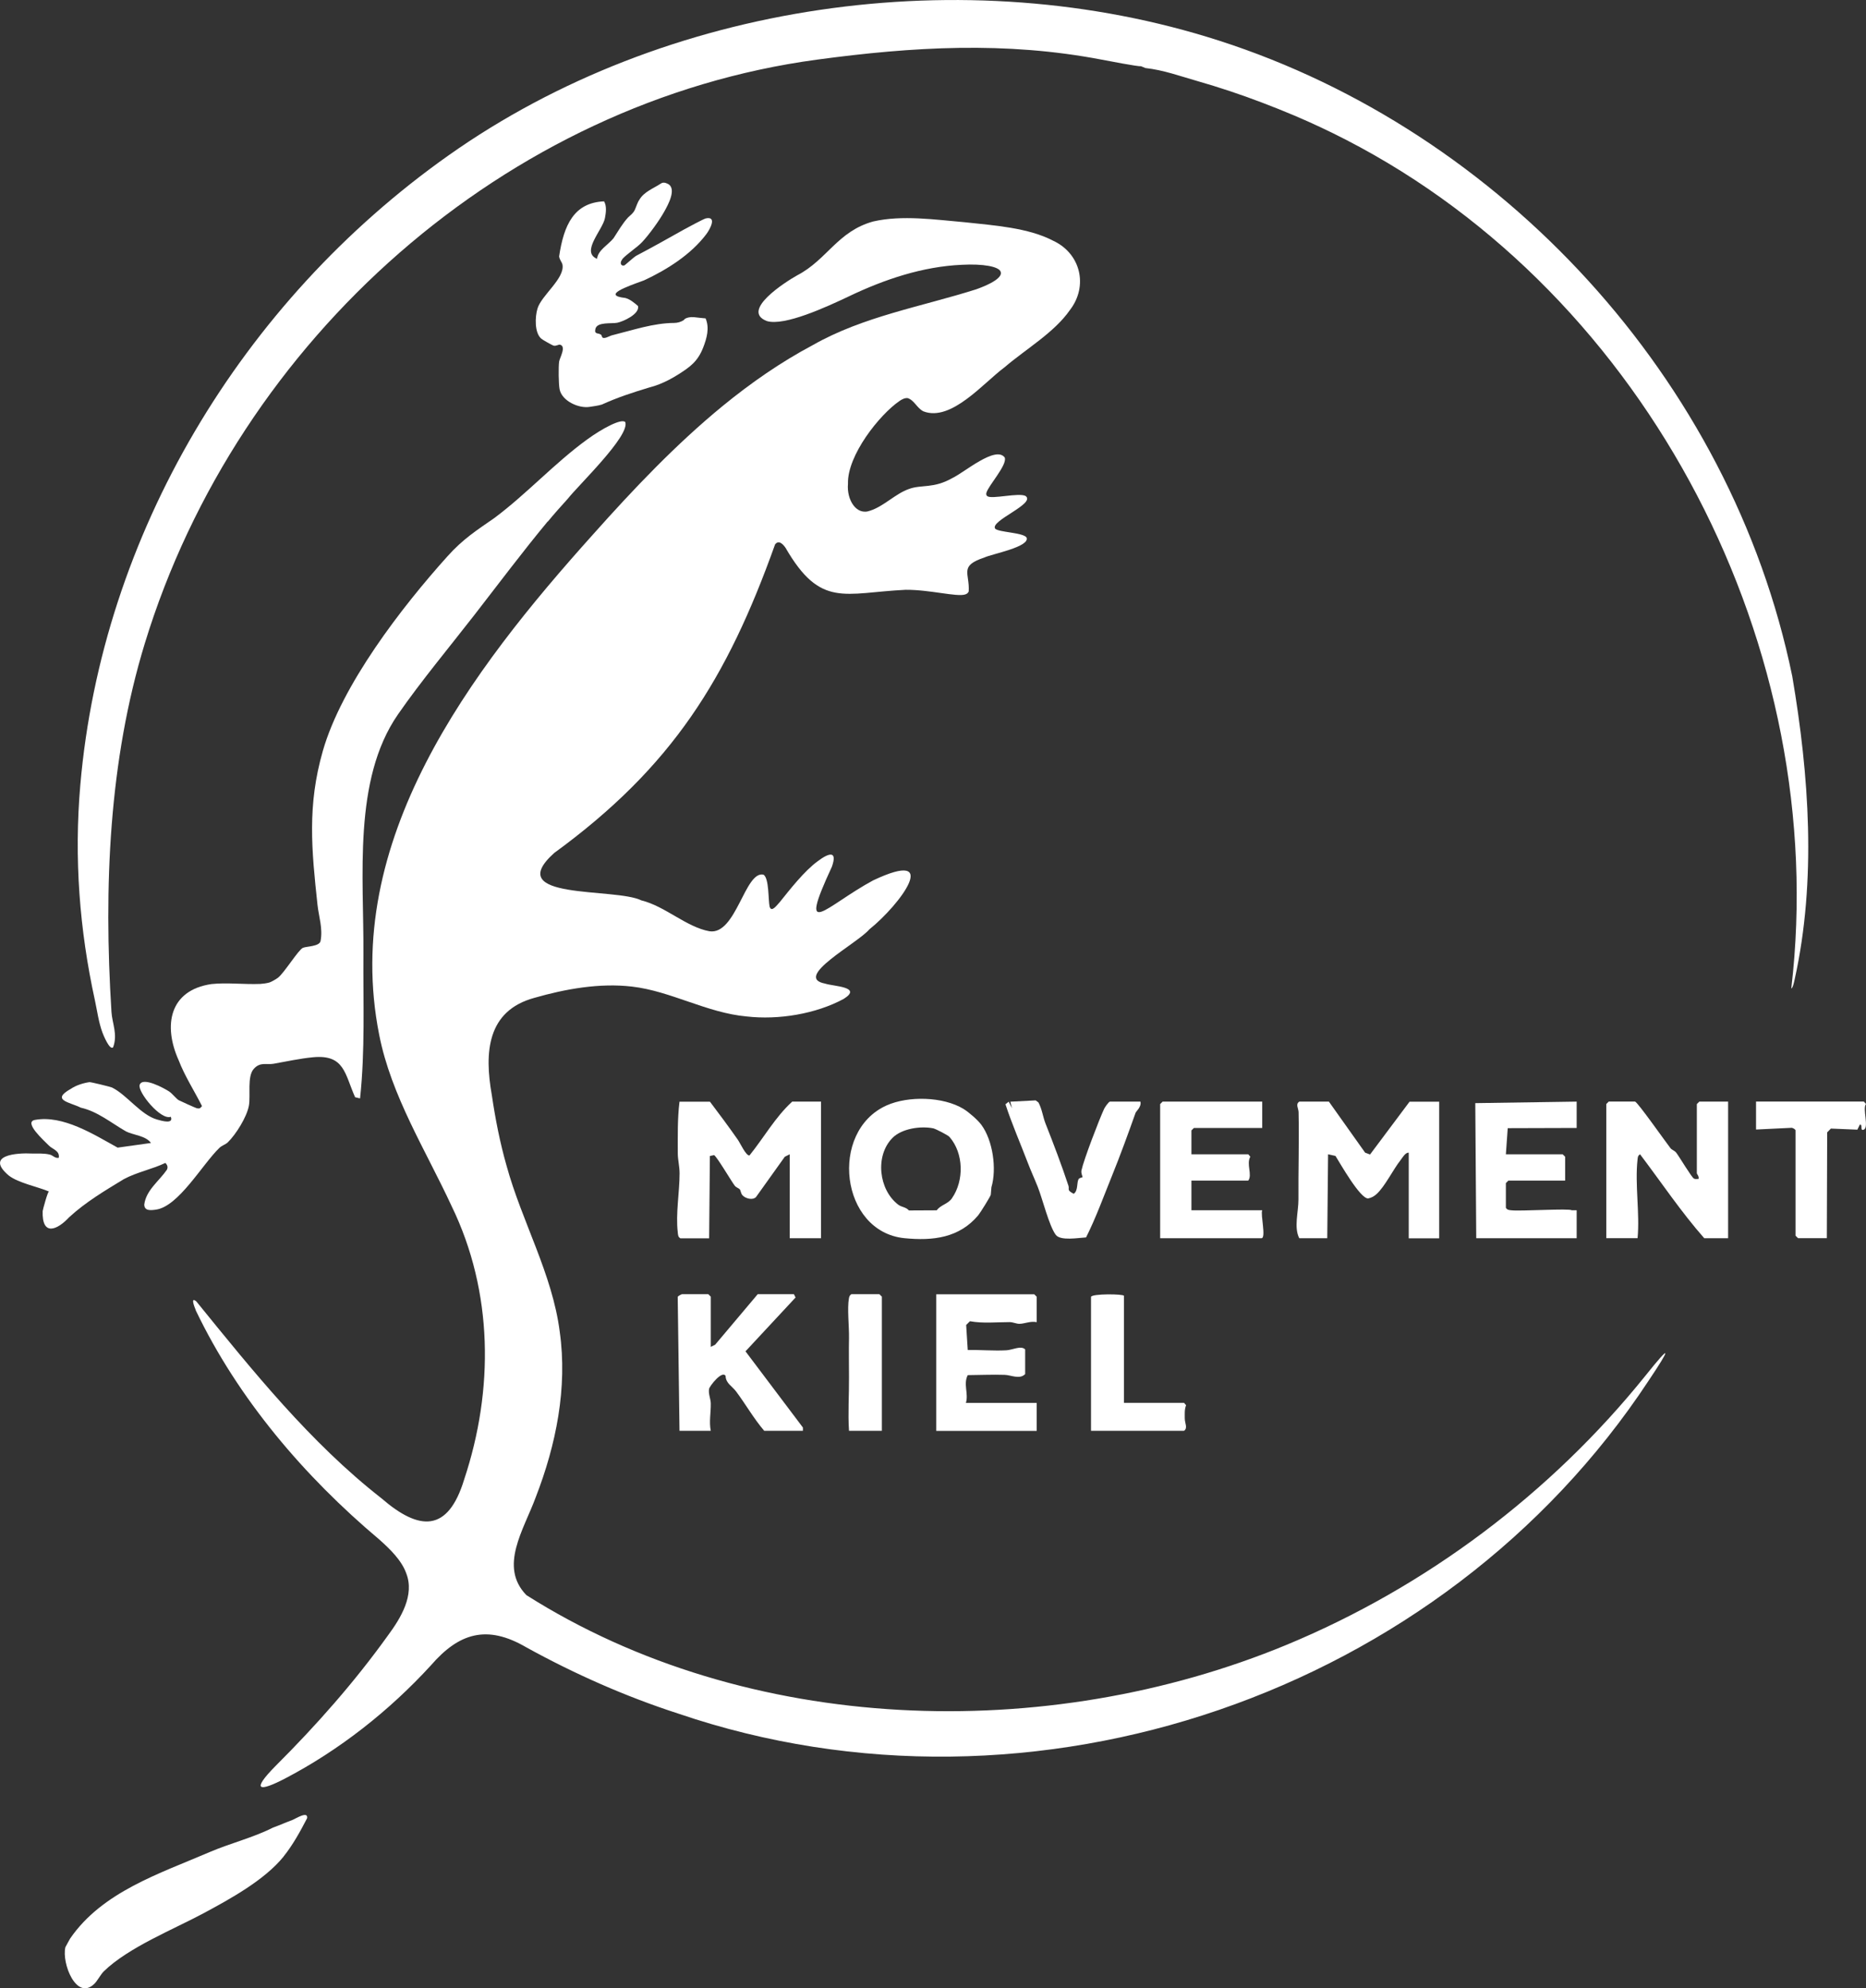<svg xmlns="http://www.w3.org/2000/svg" id="Ebene_2" data-name="Ebene 2" viewBox="0 0 272.03 289.91"><rect x="0" y="0" width="272.03" height="289.91" fill="#333333" stroke="none"/><defs><style>      .cls-1 {        fill: #fff;      }    </style></defs><g id="Ebene_1-2" data-name="Ebene 1"><g><path class="cls-1" d="M28.51,190.96c-.51-1.24-.48-1.69.11-1.2,8.21,10.11,16.61,20.6,27,28.72,5.51,4.77,9.68,5,12.04-2.73,4.36-13.1,4.24-27.39-1.81-39.86-3.78-8.17-8.82-16.09-10.57-25-5.61-28.26,13.32-53.08,31.19-72.98,5.88-6.6,12.05-13.11,18.88-18.71,4.14-3.39,8.51-6.42,13.16-8.89,7.32-4.17,15.85-5.6,23.82-8.13,1.64-.59,2.86-1.22,3.34-1.8.19-.24.3-.44.22-.72-.21-.8-2.58-1.22-5.67-1.05-5.71.25-11.3,2.13-16.46,4.6-3.35,1.59-9.39,4.36-11.95,3.61-3.95-1.49,2.72-5.73,4.4-6.67,4.36-2.26,5.89-6.43,11.1-7.86,4.23-.96,8.97-.26,13.29.11,4.34.47,9.31.8,12.95,2.71,4,1.87,5.12,6.6,2.43,10.09-2.28,3.29-6.36,5.64-9.54,8.36-3.05,2.25-7.77,7.98-11.82,6.42-.95-.47-1.33-1.63-2.3-1.93-.43-.04-.82.17-1.19.42-2.89,1.98-7.63,7.91-7.51,12.07-.21,2.32,1.22,4.7,3.24,3.92,2-.64,3.67-2.47,5.65-3.16,1.82-.68,3.57-.02,6.32-1.59,1.71-.79,6.32-4.79,7.64-3,.42,1.06-2.4,4.11-2.67,5.15-.05.19-.03.38.14.49.63.48,4.6-.55,5.57-.03,1.56,1.13-5.28,3.63-4.42,4.78.56.52,3.95.54,4.55,1.25.65,1.38-5.12,2.44-6.13,2.94-3.74,1.25-2.12,2.24-2.29,4.96-.1.23-.27.35-.52.43-1.23.39-5.18-.71-8.68-.68-8.96.43-12.38,2.73-17.5-6.12-.37-.54-1-1.2-1.53-.49-7.01,19.61-14.99,32.43-32.19,44.98-7.74,6.95,8.85,5.01,12.71,6.92,3.47.85,6.54,3.89,9.92,4.5,3.9.58,5.17-8.91,7.89-8.25.82.58.66,3.69.88,4.67.28.9,1.05-.23,1.46-.65,1.51-1.88,3.58-4.54,5.53-5.97,1.71-1.29,2.91-1.56,2.09.78-5.14,11.09-.93,5.75,6.01,2,10.08-4.77,3.98,3.5-.56,7.15-1.73,2.04-11.21,7-6.45,7.9,1.2.41,5.53.46,2.72,2.23-4.05,2.19-9.49,3.1-14.17,2.56-5.76-.52-11.05-3.7-16.67-4.35-4.75-.56-9.73.34-14.26,1.64-6.92,1.89-7.3,7.99-6.2,14.18.51,3.46,1.18,6.9,2.14,10.27,2.25,8.21,6.68,15.79,7.76,24.23,1.15,8.19-.53,16.49-3.5,24.14-1.74,4.74-5.41,10.1-1.36,14.27,32.26,20.45,75.82,21.75,110.84,7.24,20.34-8.44,38.51-22.09,52.3-39.24,3.9-4.88,3.67-4.05.44.76-30.03,45.57-89.68,66.17-141.48,48.5-7.66-2.48-15.1-5.78-22.1-9.64-5.78-3.39-9.86-2.07-13.92,2.62-6.07,6.63-13.35,12.37-21.32,16.53-3.68,1.9-4.98,1.84-1.31-1.88,5.89-5.87,11.49-12.21,16.36-19,1.89-2.56,3.92-5.89,2.67-9.08-.67-1.88-2.37-3.54-3.95-4.94-10.92-9.19-20.56-20.5-26.73-33.39"></path><path class="cls-1" d="M166.35,9.66c-.4.07-4.87-.8-5.73-.96-14.03-2.69-27.53-1.89-41.54,0C73.85,14.81,34.7,49.33,21.1,93.85c-5.21,17.06-6,35.4-4.85,53.7.1,1.66.94,3.28.24,5.16-.5.51-1.45-1.86-1.56-2.16-.56-1.53-.76-3.14-1.09-4.67-2.25-10.28-3.06-20.75-2.13-31.44,3.15-36.41,23.44-70.39,53.66-91.77C96.97.3,140.7-5.98,177.7,5.92c41.09,13.21,74.66,49.27,83.58,92.69,2.46,14.47,3.54,29.73.37,44.11-.08.36-.27,1.35-.51,1.41,5.79-49.4-20.73-100.98-64.92-123.75-2.46-1.27-4.96-2.44-7.5-3.52-1.57-.67-3.15-1.29-4.74-1.9-3.09-1.18-6.24-2.23-9.42-3.14-2.52-.72-4.94-1.61-7.58-1.9"></path><path class="cls-1" d="M79.85,76.03c-3.65,4.4-7.17,9.1-10.7,13.65s-7.79,9.66-11.14,14.5c-6.6,9.54-4.95,23.71-5.03,34.97-.05,7.01.26,14.05-.49,21.01l-.72-.17c-1.51-3.37-1.53-6.26-6.12-5.83-1.91.18-3.92.62-5.77.95-1.06.18-1.93-.3-2.87.73-1.02,1.11-.45,3.89-.73,5.4-.31,1.65-1.87,4.15-3.07,5.33-.32.31-.88.46-1.23.81-2.5,2.42-5.94,8.53-9.24,9-.78.11-1.68.21-1.71-.73.26-2.1,2.15-3.42,3.29-5.07.19-.37.11-.68-.21-1.01-1.96.93-4.14,1.34-6.05,2.36-2.76,1.68-5.51,3.3-7.97,5.55-1.75,1.89-3.99,2.84-3.87-.89.03-.25.76-2.92.92-2.85-1.56-.68-4.44-1.23-5.86-2.33-3.54-3,1.18-3.33,3.42-3.21.81.01,1.75-.05,2.54.15.46.09.78.59,1.33.47.17-1.04-.92-1.24-1.45-1.79-.65-.67-3.75-3.41-2.03-3.73,4.1-.76,8.63,2.15,12.06,4.04l4.86-.68c-.77-1.08-2.62-1.15-3.65-1.69-2.22-1.28-4.14-2.91-6.59-3.46-1.56-.8-4.44-1.07-1.43-2.75.75-.51,1.8-.84,2.7-.97.17-.03,3.07.68,3.28.78,2.19,1.07,4.19,4.01,6.6,4.68.77.22,2.41.67,1.98-.41-1.47.56-4.87-3.65-4.54-4.65.41-1.25,3.59.5,4.28.95.47.3,1.04,1.06,1.41,1.28.21.12,2.48,1.14,2.62,1.17.43.09.51.03.78-.31-1.09-2.16-2.54-4.42-3.4-6.67-2.29-5.09-1.36-10.22,4.77-11.12,2.22-.24,4.76.07,7.12-.02.45-.03.9-.09,1.34-.21.27-.08.98-.49,1.24-.69.9-.68,3-4.11,3.65-4.37.54-.22,2.4-.19,2.56-.98.36-1.82-.26-3.59-.44-5.25-.87-8.08-1.51-14.5.77-22.46,2.75-9.63,11.49-20.96,18.17-28.39,2.27-2.53,4.21-3.76,6.86-5.6,4.72-3.53,8.73-7.96,13.45-11.4,2.2-1.61,5.04-3.14,5.61-2.58.74,1.98-6.85,9.23-8.39,11.2-.99,1.09-1.97,2.19-2.91,3.33Z"></path><path class="cls-1" d="M90.72,37.82c-.38.43-.26,1.01.28.89.11-.02,1.4-1.23,1.76-1.42,2.34-1.23,4.62-2.51,6.93-3.81.48-.27,2.89-1.56,3.19-1.63,1.69-.38.63,1.57.1,2.28-2.25,2.99-5.74,5.19-9.09,6.75-2.58.94-6.17,2.18-2.73,2.57.7.18,1.31.71,1.85,1.17.28,1.17-2.17,2.27-3.02,2.44s-2.95-.16-3.19.9c-.19.83.39.55.8.83.22.15.05.52.5.49.41-.03.85-.35,1.28-.43,2.91-.72,5.87-1.74,8.88-1.76.51,0,1.01-.15,1.42-.41.22-.4,1.1-.48,1.51-.43.14.02,1.68.19,1.67.17.61,1.4.17,2.92-.35,4.26-.8,2.05-1.92,2.84-3.71,3.97-.86.54-1.77,1.02-2.72,1.39-.48.19-.98.35-1.49.48-2.56.78-4.5,1.41-6.85,2.47-.58.18-1.19.24-1.79.34-1.59.25-4.03-.86-4.37-2.56-.15-.75-.18-3.26-.07-4.04.07-.53,1.11-2.25.11-2.47-.18-.04-.54.21-.88.15-.21-.04-1.64-.85-1.85-1.04-.98-.88-.9-3.15-.54-4.36.58-1.96,3.99-4.38,3.65-6.41-.07-.38-.41-.66-.49-1.21.68-4.57,2.16-7.84,6.55-8.03.42.7.27,1.69.13,2.44-.33,1.74-3.57,4.95-1.15,5.94.13-1.27,1.62-2.03,2.4-3,.67-1.03,1.29-2.12,2.11-3.02.39-.38.75-.61.99-1.11.22-.47.37-1.06.68-1.5.67-1.15,2.09-1.66,3.1-2.33.34-.24.67-.15,1.04.03,1.35.69,0,3.12-.52,4.04-.73,1.32-2.2,3.35-3.23,4.45-.73.78-2.24,1.74-2.9,2.49Z"></path><path class="cls-1" d="M41.35,270.7c-2.77,3.44-7.83,6.21-11.7,8.29-4.3,2.31-10.95,4.97-14.52,8.46-.48.47-.93,1.4-1.4,1.84-2.6,2.47-4.75-3-4.2-5.36.02-.07.54-.97.69-1.26,4.68-6.82,13.06-9.48,20.33-12.61,3.12-1.33,6.37-2.11,9.26-3.58.95-.34,1.88-.76,2.83-1.11.42-.16,2.3-1.38,2.13-.25-1.01,1.94-2.06,3.87-3.43,5.58Z"></path><path class="cls-1" d="M193.73,160.63l5.28,7.44.72.27,5.76-7.7h4.32v19.92h-4.44v-12.48c-.49-.06-.92.73-1.2,1.09-1.05,1.32-2.28,3.84-3.47,4.92-.38.35-.75.56-1.26.66-1.18,0-4.05-5.08-4.75-6.2l-1.08-.24-.12,12.24h-4.08c-.81-1.58-.11-3.85-.12-5.64-.03-4.23.11-8.5.02-12.73-.01-.61-.49-1.16.11-1.55h4.32Z"></path><path class="cls-1" d="M103.49,160.63c1.38,1.82,2.75,3.67,4.06,5.54.36.51,1.2,2.38,1.71,2.31,2.08-2.57,3.77-5.61,6.23-7.85h4.2v19.92h-4.56v-12.24l-.72.36-4.2,5.88c-.49.49-1.49.22-1.94-.23-.29-.29-.26-.7-.42-.89-.18-.21-.53-.26-.75-.56-.49-.64-2.59-4.22-3-4.44l-.61.13-.11,12h-4.2c-.34-.21-.33-.48-.37-.83-.33-2.78.26-5.85.26-8.64,0-1.04-.26-2-.26-2.88,0-2.53-.06-5.06.25-7.57h4.44Z"></path><path class="cls-1" d="M144.44,174.2c0,.18-1.52,2.63-1.83,3-2.76,3.3-6.59,3.76-10.78,3.34-9.33-.95-11.01-15.56-2.59-19.35,3.16-1.42,8.25-1.31,11.23.51.78.48,2.05,1.58,2.6,2.32,1.67,2.27,2.26,6.41,1.46,9.1M138.79,174.7c1.78-2.57,1.7-6.55-.37-8.92-.23-.27-2.04-1.18-2.35-1.25-1.83-.38-4.6.02-5.95,1.38-2.58,2.58-2.04,7.57.83,9.75.5.38,1.08.31,1.56.84l4.05-.02c.58-.81,1.63-.9,2.23-1.77Z"></path><path class="cls-1" d="M238.37,160.63c.41.13,4.46,5.9,5.15,6.78.21.27.59.35.84.66.47.61,2.22,3.57,2.58,3.78.21.12.45.04.67.06.14-.34-.24-.72-.24-.84v-10.08l.36-.36h4.2v19.92h-3.48c-3.39-3.85-6.26-8.15-9.36-12.24-.35.23-.33.46-.37.82-.39,3.56.35,7.79.01,11.41h-4.56v-19.56l.36-.36h3.84Z"></path><path class="cls-1" d="M184.01,160.63v3.84h-9.96l-.36.36v3.48h8.28l.3.35c-.61,1.12.34,2.64-.3,3.49h-8.28v4.32h10.32c-.28.62.61,4.08-.12,4.08h-14.76v-19.56l.36-.36h14.52Z"></path><path class="cls-1" d="M117.05,208.15v.48s-5.64,0-5.64,0c-1.53-1.79-2.7-3.86-4.1-5.74-.56-.75-1.51-1.19-1.53-2.26-.5-.87-2.33,1.47-2.41,1.89-.13.74.24,1.42.25,2.14.02,1.36-.27,2.66,0,3.97h-4.56l-.26-19.52c.04-.15.58-.4.62-.4h3.84l.36.36v7.32l.64-.32,6.2-7.36h5.28l.24.48-7.3,7.85,8.37,11.11"></path><path class="cls-1" d="M151.13,192.79c-.85-.21-1.78.24-2.52.24-.46,0-.92-.25-1.43-.25-1.92,0-3.86.22-5.78-.13l-.55.55.23,3.65c1.86-.04,3.77.14,5.62.04.93-.05,2.14-.74,2.75-.13v3.6c-.8.82-2.04.14-2.99.11-1.78-.06-3.59.03-5.38.04-.68,1.32.15,2.71-.27,4.05h10.32v4.08h-14.64v-19.92h14.28l.36.36v3.72Z"></path><path class="cls-1" d="M229.13,176.47h.72s0,4.08,0,4.08h-14.64l-.14-19.7,14.78-.22v3.84l-10.05.03-.27,3.81h8.28l.36.36v3.48h-8.28l-.36.36v3.6c.21.34.48.33.83.37,1.28.15,8.44-.3,8.77-.01M215.93,161.11h-.48M215.45,180.07h.72"></path><path class="cls-1" d="M166.25,160.63c.2.72-.63,1.43-.7,1.62-1.08,3.05-2.25,6.26-3.45,9.22s-2.34,6.12-3.77,8.96c-1.12.06-3.74.54-4.42-.38-.97-1.29-1.94-5.27-2.62-6.98-.5-1.26-1.02-2.37-1.47-3.56-1.08-2.83-2.3-5.61-3.24-8.49l.47-.38.48.96-.24-.96,3.69-.19.4.29c.52.93.66,2.12,1.03,3.06,1.19,3.02,2.33,6.01,3.35,9.09.18.53-.31.63.77,1.18.68-.46.4-1.67.73-2.16.13-.19.51-.2.56-.27.03-.05-.25-.55-.16-.98.32-1.53,2.57-7.39,3.3-8.97.12-.26.68-1.06.86-1.06h4.44Z"></path><path class="cls-1" d="M271.73,160.63l.3.35c-.55.65.46,3.39-.31,3.73-.63.28-.11-.82-.59-.72l-.36.73-3.86-.16-.54.55-.05,15.43h-4.2l-.36-.36v-15.36c0-.13-.41-.39-.61-.37l-5.15.25v-4.08h15.72Z"></path><path class="cls-1" d="M163.85,188.95v15.6h8.76l.3.35c-.25.63-.19,1.28-.19,1.94,0,.69.47,1.38-.11,1.79h-13.56v-19.52c.11-.5,4.8-.44,4.8-.16Z"></path><path class="cls-1" d="M128.57,208.63h-4.8c-.17-2.61.02-5.2,0-7.81,0-1.96-.04-3.8,0-5.74.03-1.64-.28-4.32-.01-5.77.05-.27.12-.45.36-.6h4.08l.36.36v19.56Z"></path></g></g></svg>